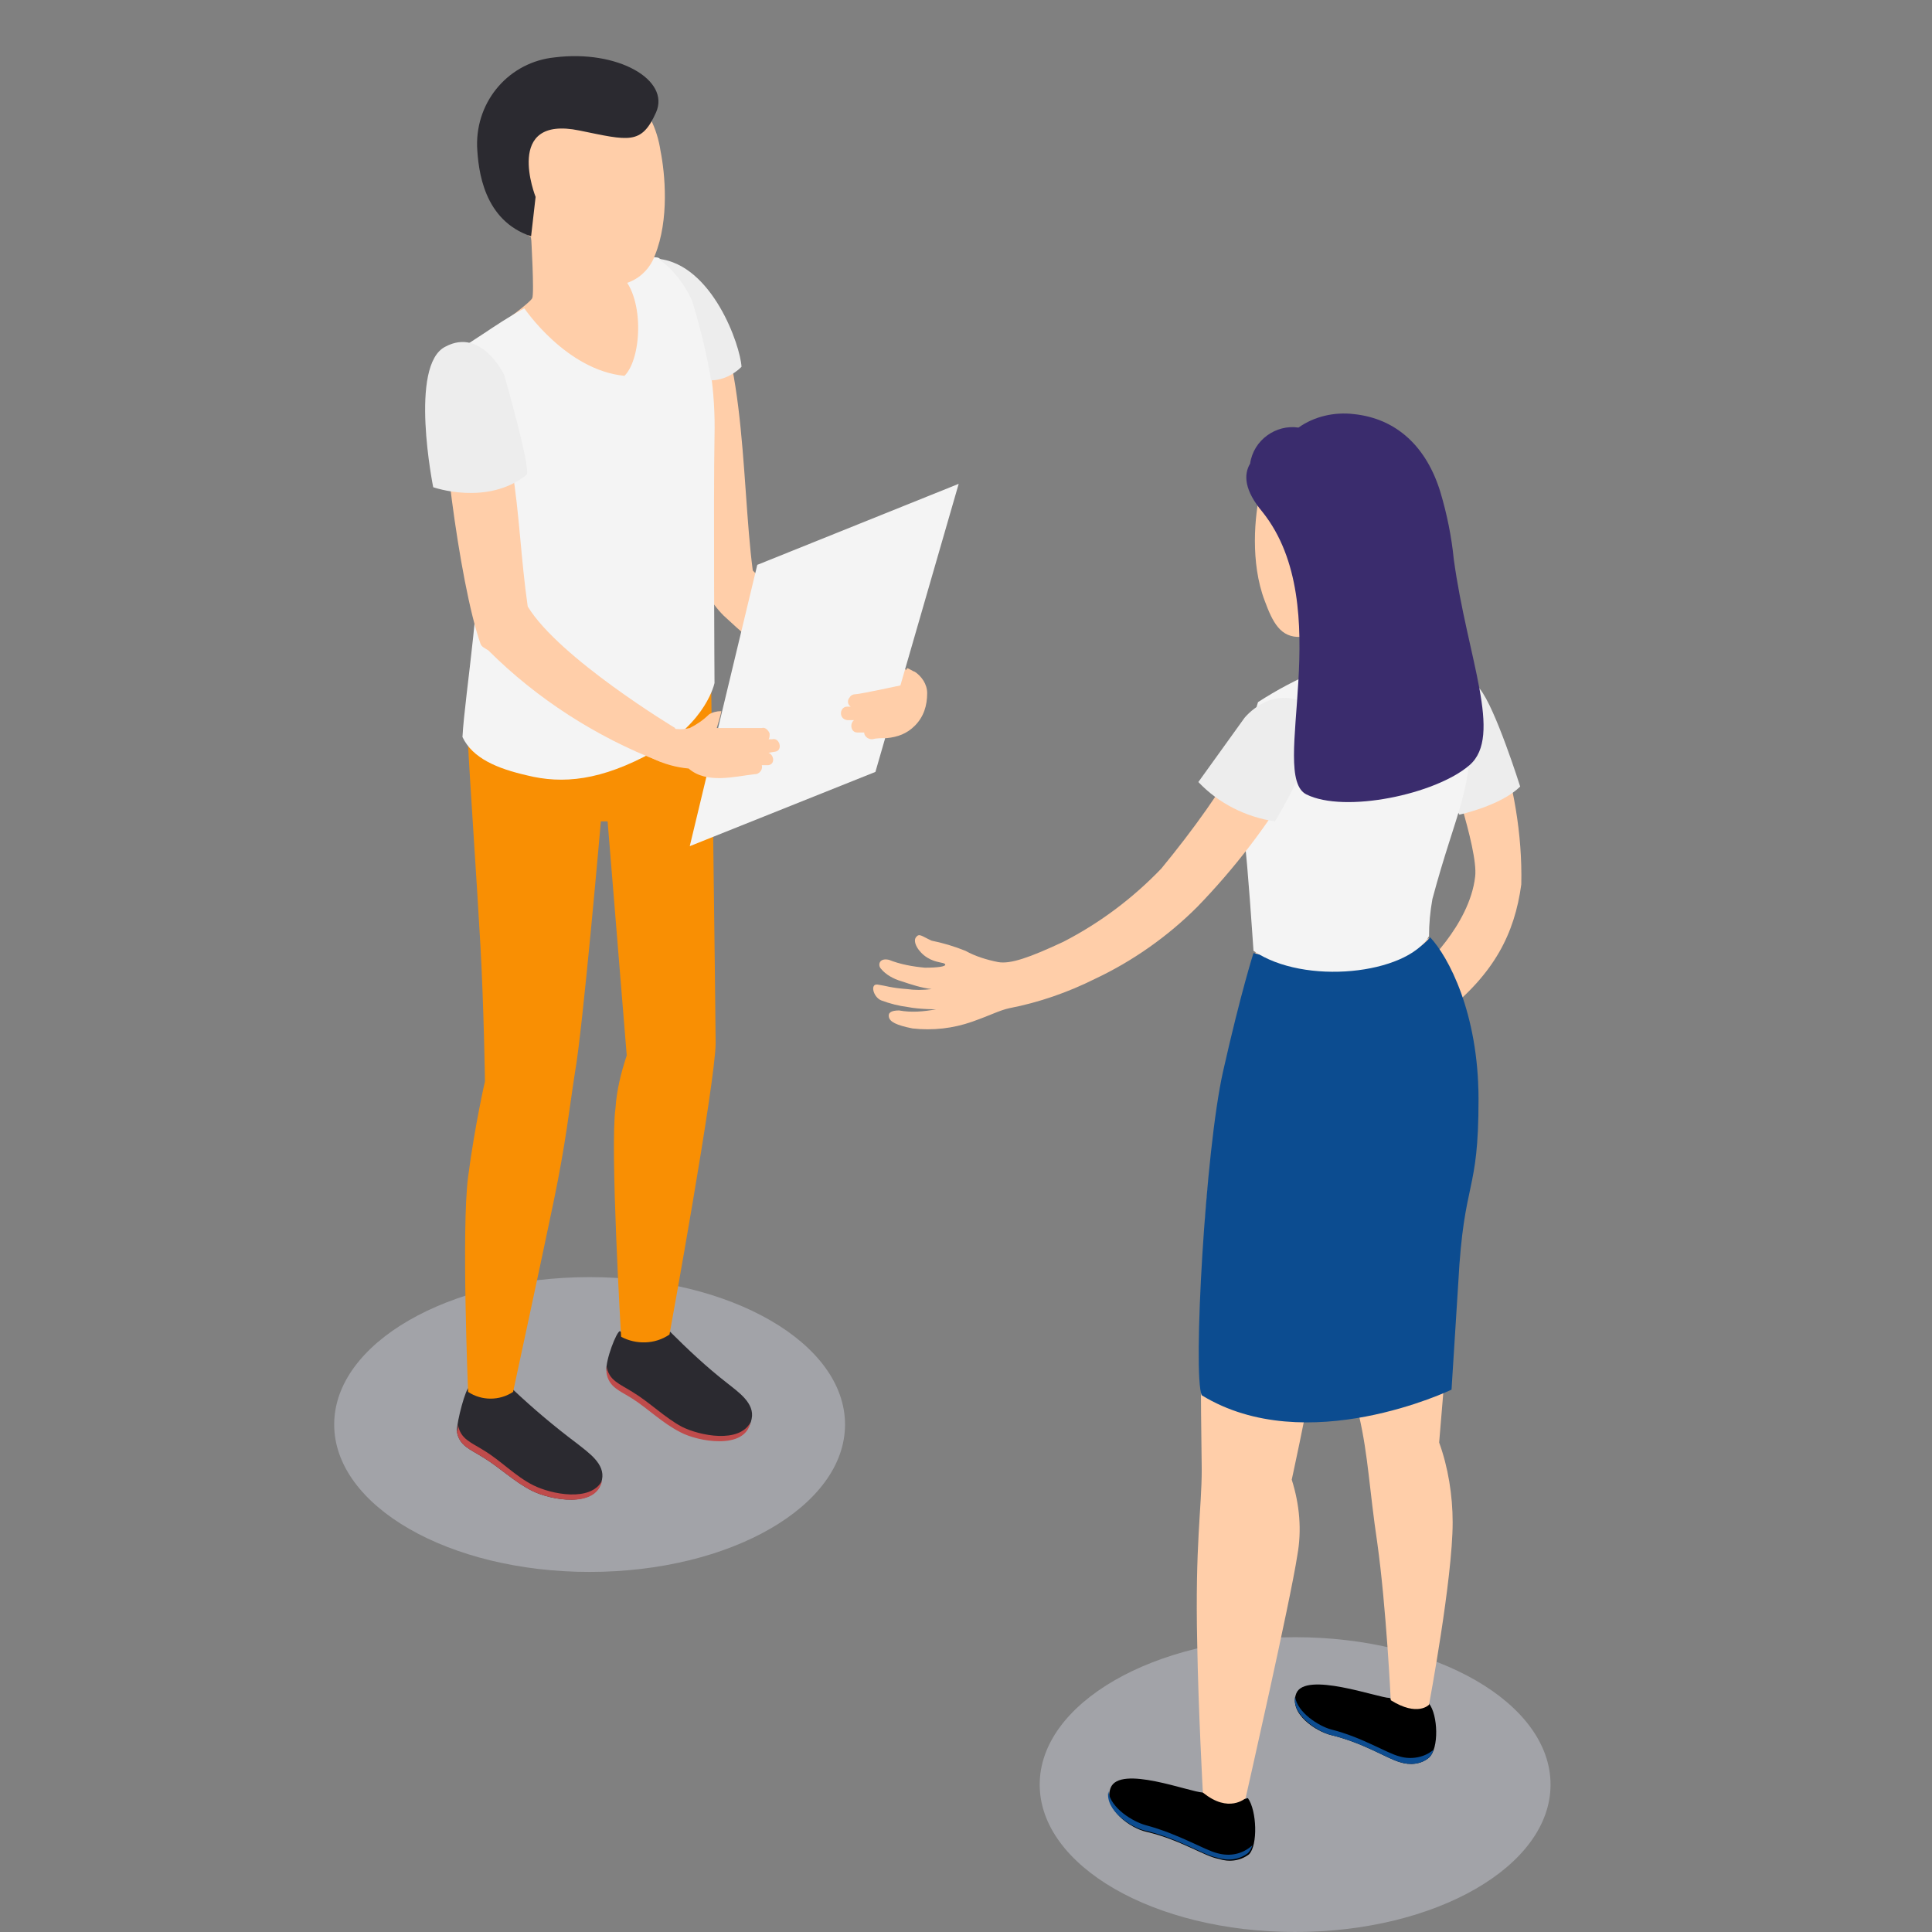<?xml version="1.0" encoding="utf-8"?>
<!-- Generator: Adobe Illustrator 15.1.0, SVG Export Plug-In . SVG Version: 6.00 Build 0)  -->
<!DOCTYPE svg PUBLIC "-//W3C//DTD SVG 1.1//EN" "http://www.w3.org/Graphics/SVG/1.1/DTD/svg11.dtd">
<svg version="1.1" id="Layer_1" xmlns="http://www.w3.org/2000/svg" xmlns:xlink="http://www.w3.org/1999/xlink" x="0px" y="0px"
	 width="836.221px" height="836.219px" viewBox="0 0 836.221 836.219" enable-background="new 0 0 836.221 836.219"
	 xml:space="preserve">
<rect x="0" y="0" width="836.221" height="836.219" fill="#808080" stroke="none"/>
<title>Business_SVG</title>
<g id="Слой_2">
	<g id="Слой_1-2">
		<g id="Girl_4">
			<ellipse opacity="0.4" fill="#D6D8E5" enable-background="new    " cx="560.564" cy="772.42" rx="110.555" ry="63.8"/>
			<path id="_Контур_33" fill="#FFCEA9" d="M624.365,281.987c9.74,2.922,15.098,13.637,23.864,36.527
				c6.817,20.941,10.714,42.371,10.228,64.287c-2.923,21.429-11.689,38.475-33.118,55.521l-10.228-18.994
				c0,0,20.942-18.507,23.377-39.936c1.461-12.176-13.149-52.599-13.149-54.06C625.339,323.87,624.365,281.987,624.365,281.987z"/>
			<path d="M540.109,778.264c-6.331,1.948-13.637,0.974-19.48-2.436c-5.357,0-36.04-12.176-39.936-1.948
				c-3.409,9.254,8.766,17.533,15.584,18.994c14.611,3.409,25.325,10.715,31.17,11.688c4.383,1.461,9.253,0.975,13.149-1.948
				C544.493,798.719,544.006,783.621,540.109,778.264z"/>
			<path fill="#0C4C90" d="M526.96,802.128c-5.844-1.462-16.559-8.279-31.169-12.176c-5.357-1.461-15.098-7.306-16.072-14.61
				c-1.461,8.279,9.74,15.584,16.072,17.045c14.61,3.409,25.325,10.715,31.169,11.689c4.384,1.461,9.254,0.974,13.149-1.948
				c0.975-0.975,1.462-1.948,1.948-3.409C537.675,802.615,532.317,803.589,526.96,802.128z"/>
			<path d="M618.52,737.354c-5.844,1.948-12.176,0.974-17.046-2.436c-4.87,0-36.526-11.688-40.423-1.947
				c-3.409,8.766,8.767,16.559,15.098,18.02c14.124,3.409,24.352,10.228,29.709,11.688c4.383,1.461,9.253,0.974,12.662-1.948
				C622.904,756.834,622.417,742.224,618.52,737.354z"/>
			<path fill="#0C4C90" d="M605.858,760.243c-5.845-1.461-16.072-8.279-29.709-11.688c-5.357-1.461-14.61-7.305-15.585-14.123
				c-1.461,7.792,9.741,15.098,15.585,16.559c14.124,3.409,24.352,10.228,29.709,11.688c4.383,1.461,9.253,0.974,12.662-1.948
				c0.974-0.974,1.461-1.948,1.948-3.409C616.572,760.731,610.728,761.705,605.858,760.243z"/>
			<path id="_Контур_34" fill="#FFCEA9" d="M628.748,658.943c0-11.688-1.948-23.864-5.844-34.578
				c0,0,3.896-47.729,6.818-78.898c4.383-46.267,11.688-50.65,9.74-78.897c-1.948-25.812-16.559-42.858-20.455-60.391l-75.488,5.844
				c0,0-6.332,21.429-15.099,63.8c-8.766,42.371-9.253,93.021-8.279,160.231c0,17.046-2.922,32.144-1.948,75.488
				c0.487,28.734,2.436,64.287,2.436,64.287c11.201,9.254,18.507,2.436,18.507,2.436s19.481-85.717,22.403-105.197
				c1.948-10.715,0.974-21.916-2.436-32.631c0,0,5.845-26.786,9.74-48.215c4.871-25.812,18.021-81.82,18.021-81.82
				s-1.948,85.716,1.461,102.762c3.896,17.046,4.383,31.657,7.792,54.547c3.896,27.761,5.845,68.184,5.845,68.184
				c11.688,7.305,16.559,1.948,16.559,1.948S628.748,683.294,628.748,658.943z"/>
			<path fill="#0C4C90" d="M619.008,405.691c7.792,8.279,20.941,32.631,20.941,70.131c0,41.885-6.331,33.605-8.766,79.386
				l-2.923,46.267c0,0-62.825,30.195-108.119,2.436c-3.896-8.767,1.461-105.685,9.254-140.263
				c7.792-34.579,13.149-51.138,13.149-51.138S600.501,427.607,619.008,405.691z"/>
			<path id="_Контур_35" fill="#FFCEA9" d="M619.981,281.499c-16.071-0.974-17.532,1.948-18.994-3.896
				c-0.486-1.948-1.461-16.072-1.461-16.072c1.461-1.948,2.923-3.896,3.896-5.844c10.715-6.818,18.02-18.021,19.481-30.683
				c2.435-22.403-14.124-42.858-36.527-45.293c-21.429-2.436-37.014,12.662-40.91,33.117c-2.435,10.228-4.383,30.683,1.948,47.241
				c3.409,9.254,6.818,16.072,15.585,15.585c2.922-0.487,5.844-0.975,8.279-1.461c0.487,3.896,0.487,7.792,0.487,11.688
				c0,4.383,0.486,6.331-7.793,11.201s12.176,15.098,25.325,14.124c13.15-0.975,28.248-8.767,32.144-17.533
				C625.339,284.422,627.287,281.987,619.981,281.499z"/>
			<path fill="#EDEDED" d="M631.67,352.605c0,0,18.021-3.896,26.3-12.175c0,0-10.715-34.092-17.533-42.371
				S626.8,344.325,626.8,344.325L631.67,352.605z"/>
			<path id="_Контур_36" fill="#F4F4F4" d="M603.91,281.013c2.922,3.896,3.409,8.279-8.279,11.201
				c-8.279,2.436-17.046,1.461-25.325-1.948c-9.254,3.896-17.533,8.279-25.812,13.637c-9.74,32.144-1.948,36.527-5.845,59.417
				c1.461,11.688,3.409,41.396,3.896,48.215c21.916,15.098,66.235,10.228,75.976-6.331c0-5.357,0.487-10.714,1.461-16.071
				c10.228-38.475,18.507-48.702,15.585-77.924c-1.461-16.559-2.922-24.838-11.688-29.709
				C617.547,281.013,610.728,280.526,603.91,281.013z"/>
			<path id="_Контур_37" fill="#FFCEA9" d="M403.256,407.152c4.87,0.974,9.74,2.436,14.611,4.383
				c4.383,2.436,9.253,3.896,14.123,4.871c5.357,0.974,13.637-1.948,28.248-8.767c16.071-8.279,30.195-18.994,42.371-31.656
				c13.637-16.56,26.299-34.092,37.014-53.086c6.331-11.688,14.123-14.124,20.941-12.176c8.279,2.922,9.254,10.715,0,26.3
				c-11.688,19.968-26.299,38.962-42.371,55.521c-12.662,12.662-27.76,23.377-44.318,31.169
				c-11.689,5.845-24.352,10.228-37.015,12.663c-4.383,0.974-7.792,2.922-16.071,5.844c-8.279,2.923-17.046,3.896-25.812,2.923
				c-7.305-1.462-9.74-2.923-10.228-4.871c-0.486-1.947,0.975-2.922,4.384-2.922c5.357,0.975,10.714,0.487,16.071-0.487
				c0,0-7.306,0-12.176-0.974c-3.896-0.487-7.792-1.461-11.688-2.922c-3.409-1.461-4.87-7.306-1.461-6.818
				c3.409,0.486,5.845,1.461,12.663,1.948c3.409,0.486,6.818,0.486,10.714,0c-4.383-0.487-8.766-1.948-13.149-3.409
				c-3.409-0.975-6.818-2.923-8.767-5.357c-1.461-1.461-0.974-4.87,3.409-3.896c4.87,1.948,10.228,2.922,15.585,3.409
				c5.357,0,9.254-0.487,8.767-1.461c-0.487-0.975-3.896-0.487-7.792-2.922c-3.896-2.436-6.332-6.818-4.871-8.767
				S398.873,405.203,403.256,407.152z"/>
			<path fill="#EDEDED" d="M551.799,355.528c-12.663-1.948-24.352-7.793-33.118-17.046l19.968-27.761c0,0,11.202-14.124,26.3-6.331
				c0,0,11.201,1.461,0,24.838C561.539,337.994,557.155,346.761,551.799,355.528z"/>
			<path fill="#3A2C6D" d="M541.084,200.654c1.461-10.228,11.201-17.046,20.941-15.585c6.818-4.87,15.585-6.818,23.864-5.844
				c18.994,1.948,31.657,14.61,37.501,33.604c2.922,9.74,4.87,19.48,5.845,29.222c5.844,42.857,21.429,76.463,6.818,89.125
				c-14.611,12.663-54.06,20.942-70.618,12.663c-16.56-8.28,13.636-81.333-18.994-122.243
				C538.648,212.342,538.162,205.524,541.084,200.654z"/>
		</g>
		<g id="Men_13">
			<ellipse opacity="0.4" fill="#D6D8E5" enable-background="new    " cx="255.2" cy="616.572" rx="110.555" ry="63.8"/>
			<path fill="#2B2A30" d="M203.089,600.5c7.793,6.331,18.507,0.486,18.994,0.974c8.767,8.279,18.02,16.072,27.761,23.377
				c4.87,3.896,12.175,8.767,10.714,15.585c-2.435,12.663-22.402,8.767-30.195,4.87c-7.792-3.896-14.123-10.228-21.429-14.61
				c-5.357-3.409-10.228-4.87-11.202-11.201C197.731,615.111,201.628,600.5,203.089,600.5z"/>
			<path fill="#BF4B4B" d="M198.219,616.572c0.975,6.332,5.845,7.793,11.202,11.202c7.305,4.383,13.636,11.201,21.429,15.098
				c7.792,3.896,24.838,7.305,29.708-1.948c-2.435,12.176-22.402,8.279-30.195,4.383c-7.792-3.896-14.123-10.228-21.429-14.61
				c-5.357-3.409-10.228-4.87-11.202-11.201C198.219,618.52,198.219,617.546,198.219,616.572z"/>
			<path fill="#2B2A30" d="M268.35,576.149c7.305,6.331,20.941-0.487,21.429,0c7.792,7.793,16.072,15.585,24.839,22.403
				c4.87,3.896,12.175,8.767,10.714,15.585c-2.435,12.662-22.89,8.767-30.195,4.87s-14.124-10.228-21.429-14.611
				c-5.357-3.409-10.228-4.87-11.202-11.201C262.018,588.812,266.889,576.149,268.35,576.149z"/>
			<path fill="#BF4B4B" d="M262.506,591.246c0.975,6.332,5.845,7.793,11.202,11.202c7.305,4.383,14.123,11.201,21.429,15.098
				c7.792,3.896,24.838,7.305,29.709-1.948c-2.436,12.176-22.891,8.279-30.196,4.383c-7.792-3.896-14.123-10.228-20.941-14.61
				c-5.357-3.409-10.228-4.87-11.202-11.202C262.506,593.195,262.506,592.221,262.506,591.246z"/>
			<path id="_Контур_38" fill="#F98F03" d="M202.602,322.409c0.486,11.202,3.896,60.878,5.356,87.178
				c1.462,26.299,1.948,58.442,1.948,58.442s-4.383,18.994-7.305,41.397c-2.923,22.402,0,93.021,0,93.021
				c5.844,3.896,13.637,3.896,19.48,0c0,0,12.176-56.495,17.533-82.308s6.818-40.423,9.253-56.008
				c3.409-18.993,11.202-108.605,11.202-108.605h2.922l8.279,101.301c-2.436,7.305-4.383,15.098-4.87,22.89
				c-2.436,16.559,2.435,98.866,2.435,98.866c6.332,3.409,14.611,3.409,20.942-0.975c0,0,19.969-109.58,19.969-126.139
				c0-11.202-1.948-156.335-1.948-156.335L202.602,322.409z"/>
			<path id="_Контур_39" fill="#FFCEA9" d="M229.875,102.275c0,0,1.462,24.839,0.487,26.786
				c-0.974,1.948-11.201,9.254-14.61,12.176c-3.409,2.923,17.046,22.403,27.273,27.273s41.396-7.306,41.884-22.89
				c0.487-15.585-5.357-28.248-10.228-29.222S229.875,102.275,229.875,102.275z"/>
			<path fill="#FFCEA9" d="M297.571,148.542c1.462-11.201-5.844-21.429,1.462-30.195c24.351,23.864,21.429,87.664,26.786,128.574
				c18.02,18.994,55.034,37.987,65.261,42.371c1.948,0.974,3.409,1.948,2.923,3.896c-1.461,6.818-4.384,13.15-8.767,18.508
				c-24.352-10.228-41.397-16.56-72.08-45.294c-2.922-2.922-5.356-6.331-7.792-10.228
				C297.571,230.363,295.136,167.536,297.571,148.542z"/>
			<path id="_Контур_40" fill="#F4F4F4" d="M226.953,133.445c0,0,18.021,26.786,43.346,29.222
				c7.792-7.793,8.766-35.553-2.436-44.319c0,0,10.228-8.279,17.046-6.818c7.306,4.383,13.149,11.688,15.585,19.968
				c6.331,18.507,9.254,37.988,8.767,57.469c-0.487,26.3,0,106.658,0,106.658s-3.409,17.046-26.3,29.709
				c-22.89,12.662-39.449,14.123-55.033,10.228c-12.663-2.923-23.378-7.306-27.761-16.56c0.974-18.507,9.254-66.722,6.331-90.1
				c-2.922-23.377-7.792-40.423-9.253-59.416c-1.461-18.994,2.435-18.507,11.688-24.839
				C214.777,140.75,220.622,136.854,226.953,133.445z"/>
			<path id="_Контур_41" fill="#FFCEA9" d="M285.883,65.261L285.883,65.261c-2.922-19.48-17.046-34.092-36.526-32.631
				c-20.942,0.975-37.501,18.994-36.04,40.424c0.487,11.688,6.818,22.89,16.559,29.708c0.487,2.922,1.948,5.845,2.923,8.279
				c6.818,8.279,28.247,13.149,34.578,12.176c7.306-0.487,13.637-5.845,16.072-12.663C289.779,94.97,287.831,75.001,285.883,65.261z
				"/>
			<path fill="#2B2A30" d="M229.875,102.275L229.875,102.275l1.948-17.046c0,0-14.123-35.553,18.994-28.734
				c21.429,4.384,26.786,6.332,33.118-7.792c6.331-14.124-16.56-27.273-43.833-23.864c-19.48,1.948-34.091,18.507-33.604,38.475
				C206.985,74.028,209.421,95.456,229.875,102.275z"/>
			<path fill="#FFCEA9" d="M191.887,159.257c9.253-2.436,2.435-0.487,9.253-2.436c24.352,23.864,21.43,65.262,27.273,105.685
				c13.637,22.402,63.801,52.599,63.801,52.599c0.486,4.383-0.975,5.356-6.332,14.61c-27.76-10.715-53.572-27.273-74.515-48.216
				c-1.461-0.974-2.922-1.461-3.409-2.922C198.706,252.279,189.452,178.25,191.887,159.257z"/>
			<polygon fill="#F4F4F4" points="414.944,209.42 378.905,334.098 298.546,366.241 327.767,244.486 			"/>
			<path fill="#FFCEA9" d="M279.064,316.078c0.975-4.383,4.384-3.409,7.793-1.948c3.896,1.461,7.792,1.948,11.688,0.975
				c2.922-1.462,5.844-3.409,8.279-5.845c1.461-0.974,3.409-1.461,5.357-1.461c0,0.974-1.948,7.306-1.948,7.306s17.533,0,19.481,0
				c1.461-0.487,2.922,0.974,3.409,2.435c0,0.975,0,1.948-0.487,2.436h1.461c3.409-0.975,4.87,4.87,1.461,5.357l-2.922,0.486
				c2.436,0.975,2.922,4.87,0,5.357h-0.974c-0.487,0-0.975,0-1.462,0h-0.486c0.486,1.461-0.487,3.409-2.436,3.896c0,0,0,0-0.487,0
				c-8.766,0.974-20.941,4.383-28.734-2.436c-5.357-0.486-10.714-1.948-15.585-4.383
				C278.091,325.819,278.091,320.948,279.064,316.078z"/>
			<path fill="#FFCEA9" d="M366.729,305.851h1.461c-1.461-0.974-1.461-2.922-0.487-3.896c0.487-0.974,1.461-1.461,2.436-1.461
				c1.948,0,19.968-3.896,19.968-3.896l2.436-7.306c0-0.487,2.922,1.461,3.409,1.461c2.922,1.948,5.356,5.357,5.356,9.253
				c0,5.357-1.461,10.228-5.356,14.124c-3.409,3.409-7.306,4.87-12.176,5.357c-2.436,0-4.384,0-6.332,0.487
				c-1.947,0-3.408-1.461-3.408-2.923l0,0h-0.487c-0.487,0-0.975,0-1.461,0h-0.975c-2.922,0-3.409-3.896-1.461-5.356h-2.922
				C362.833,311.208,363.32,305.851,366.729,305.851z"/>
			<path fill="#EDEDED" d="M307.8,164.614c4.87,0,9.74-2.435,13.149-5.844c-0.487-9.254-12.663-44.319-36.04-46.754
				c6.331,4.383,11.201,10.714,14.61,18.02C302.928,141.237,305.851,152.925,307.8,164.614z"/>
			<path fill="#EDEDED" d="M187.504,210.881c0,0,23.378,8.279,40.424-5.357c1.947-2.922-9.741-43.345-9.741-43.345
				s-9.74-20.455-25.325-12.176C176.79,157.796,187.504,210.881,187.504,210.881z"/>
		</g>
	</g>
</g>
</svg>
